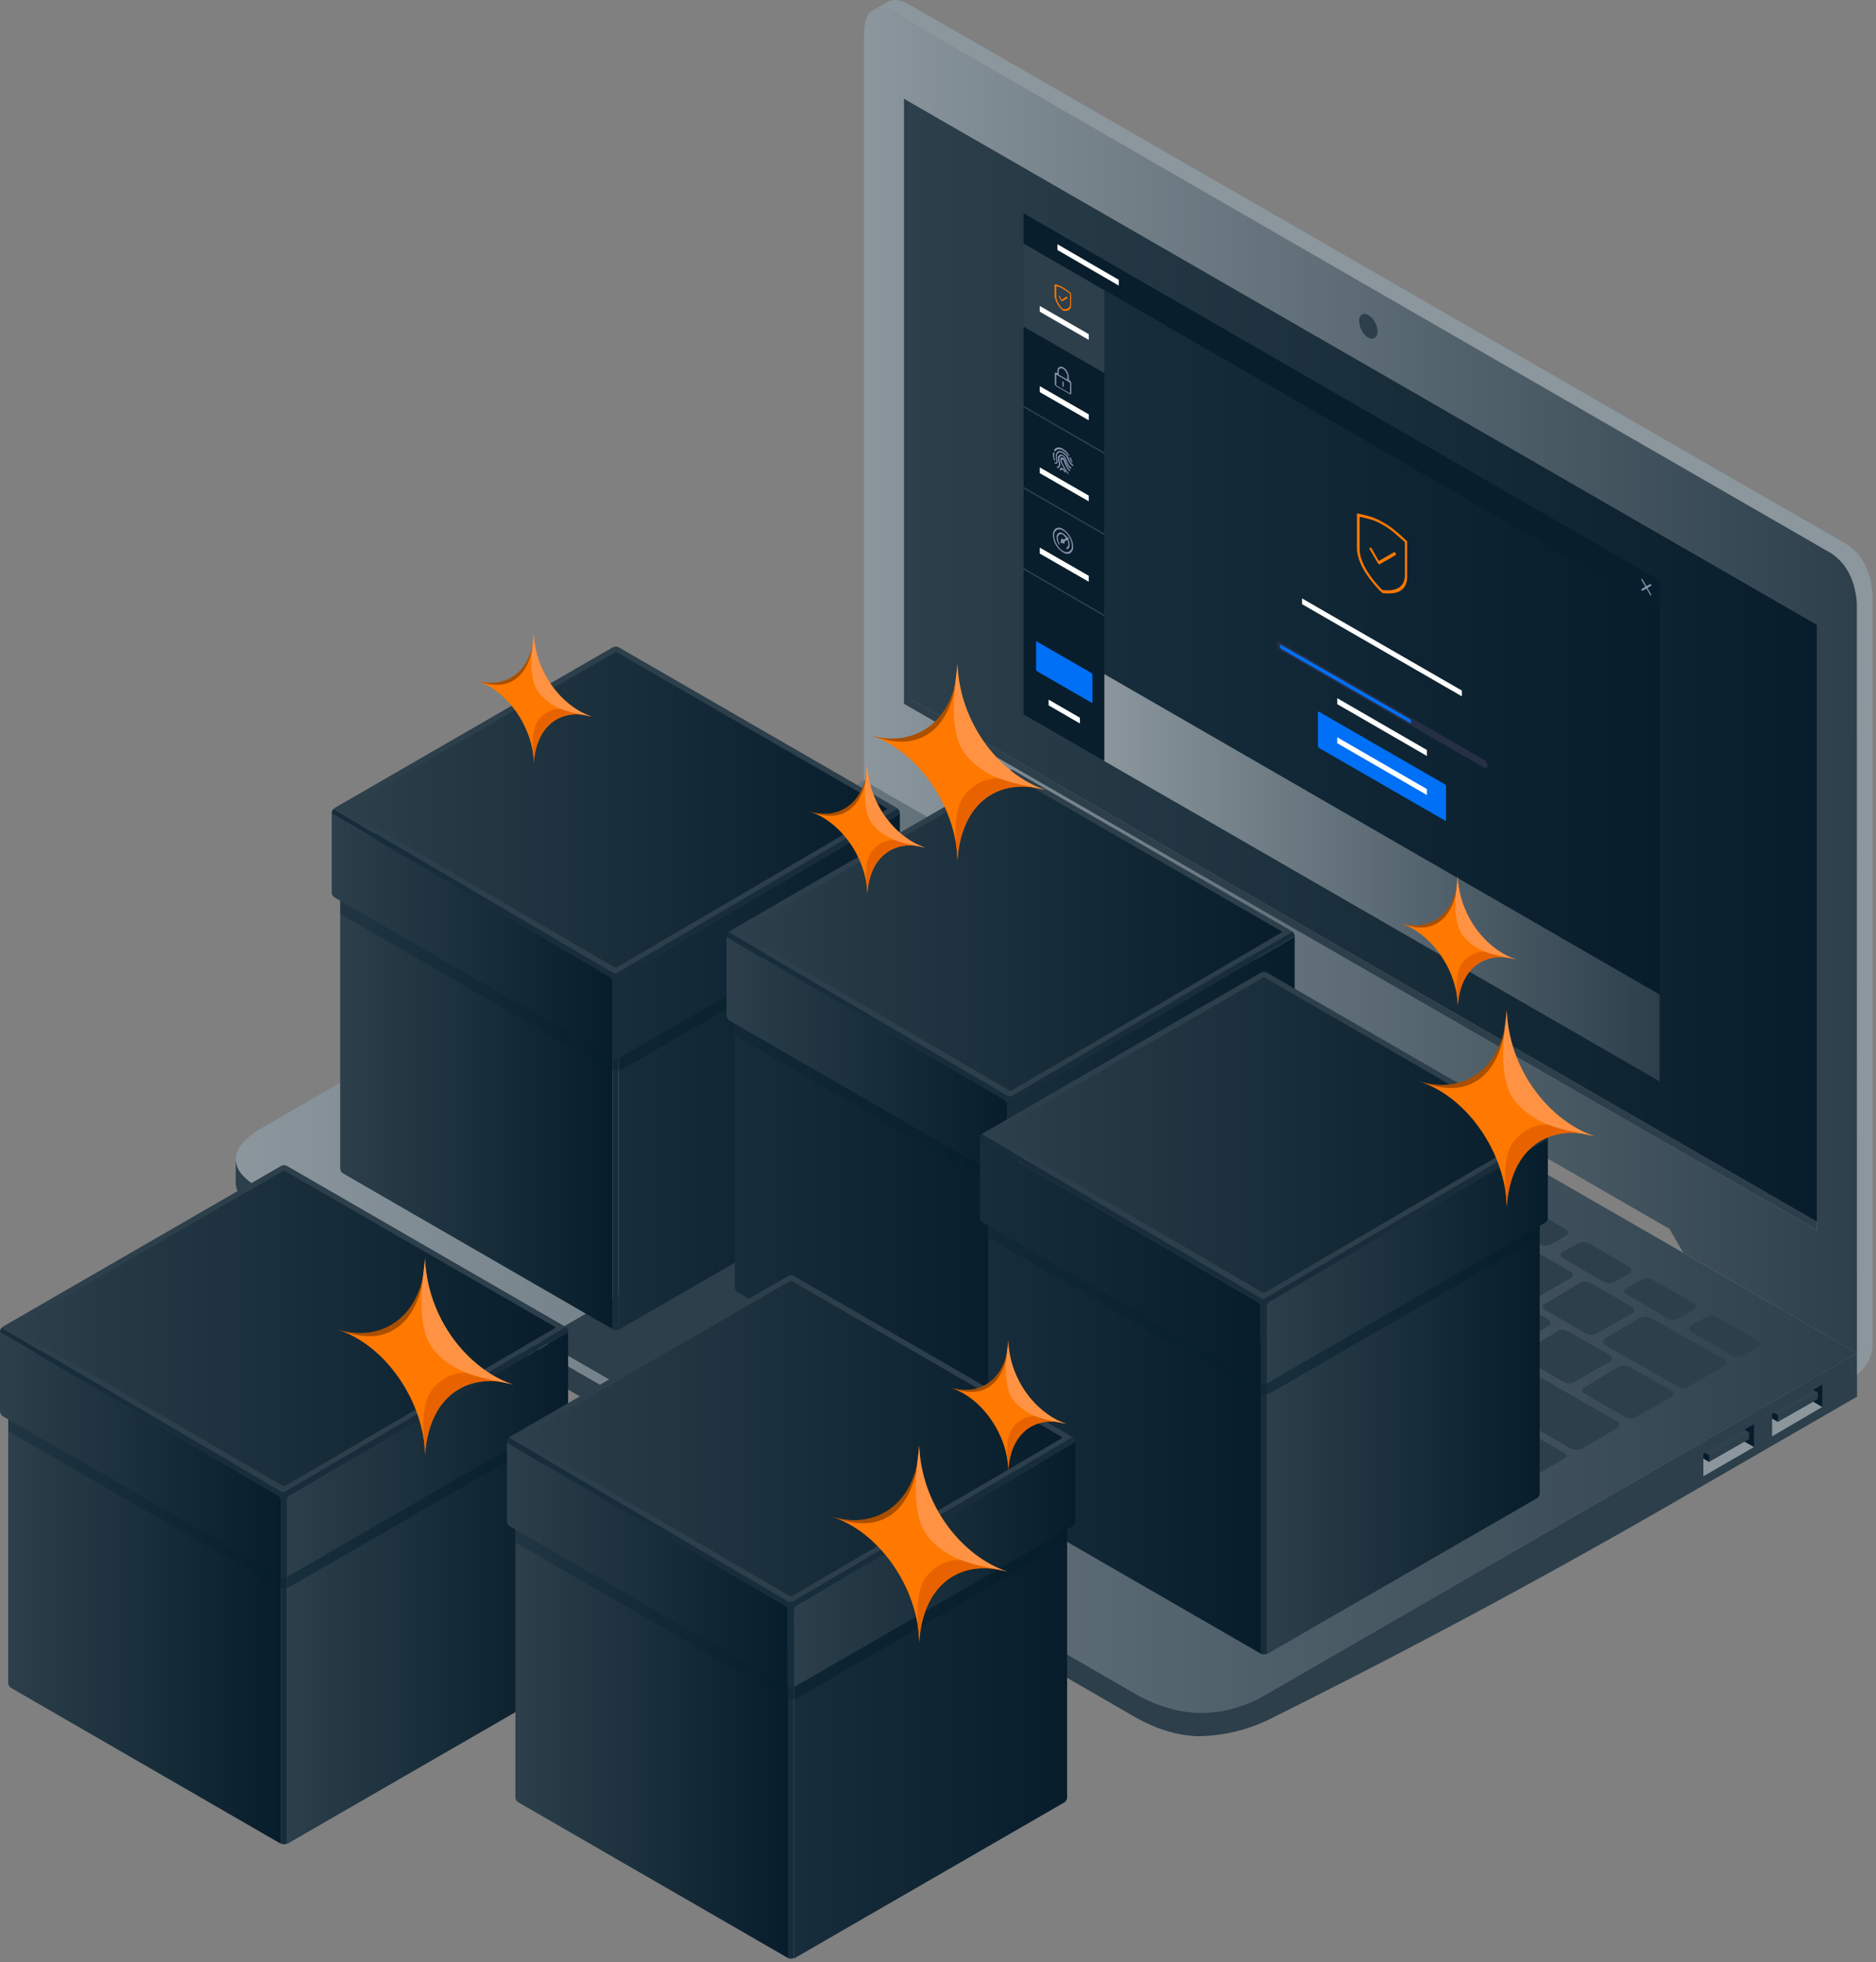 <svg fill="none" height="477" width="456" xmlns="http://www.w3.org/2000/svg" xmlns:xlink="http://www.w3.org/1999/xlink"><rect width="100%" height="100%" fill="#808080" stroke="none"/><linearGradient id="a"><stop offset="0" stop-color="#8b969d"/><stop offset="1" stop-color="#2c3f4b"/></linearGradient><linearGradient id="e" gradientUnits="userSpaceOnUse" x1="57.3" x2="451.43" xlink:href="#a" y1="303.045" y2="303.045"/><linearGradient id="f" gradientUnits="userSpaceOnUse" x1="210.001" x2="451.415" xlink:href="#a" y1="165.487" y2="165.487"/><linearGradient id="b"><stop offset="0" stop-color="#2c3f4b"/><stop offset="1" stop-color="#071d2b"/></linearGradient><linearGradient id="g" gradientUnits="userSpaceOnUse" x1="221.24" x2="441.712" xlink:href="#b" y1="160.93" y2="160.93"/><linearGradient id="c"><stop offset="0" stop-color="#172d3b"/><stop offset="1" stop-color="#071d2b"/></linearGradient><linearGradient id="h" gradientUnits="userSpaceOnUse" x1="268.44" x2="403.403" xlink:href="#c" y1="156.156" y2="156.156"/><linearGradient id="i" gradientUnits="userSpaceOnUse" x1="268.44" x2="403.403" xlink:href="#a" y1="213.369" y2="213.369"/><linearGradient id="j" gradientUnits="userSpaceOnUse" x1="82.69" x2="148.937" xlink:href="#b" y1="265.795" y2="265.795"/><linearGradient id="k" gradientUnits="userSpaceOnUse" x1="150.39" x2="216.776" xlink:href="#c" y1="265.799" y2="265.799"/><linearGradient id="l" gradientUnits="userSpaceOnUse" x1="80.63" x2="148.857" xlink:href="#b" y1="227.518" y2="227.518"/><linearGradient id="m" gradientUnits="userSpaceOnUse" x1="150.36" x2="218.737" xlink:href="#c" y1="227.492" y2="227.492"/><linearGradient id="n" gradientUnits="userSpaceOnUse" x1="83.659" x2="215.614" xlink:href="#b" y1="196.854" y2="196.854"/><linearGradient id="o" gradientUnits="userSpaceOnUse" x1="178.62" x2="244.867" xlink:href="#c" y1="294.704" y2="294.704"/><linearGradient id="p" gradientUnits="userSpaceOnUse" x1="176.61" x2="244.837" xlink:href="#b" y1="257.442" y2="257.442"/><linearGradient id="q" gradientUnits="userSpaceOnUse" x1="246.34" x2="314.707" xlink:href="#c" y1="257.422" y2="257.422"/><linearGradient id="r" gradientUnits="userSpaceOnUse" x1="179.639" x2="311.594" xlink:href="#b" y1="226.791" y2="226.791"/><linearGradient id="s" gradientUnits="userSpaceOnUse" x1="240.22" x2="306.437" xlink:href="#c" y1="344.678" y2="344.678"/><linearGradient id="t" gradientUnits="userSpaceOnUse" x1="307.89" x2="374.257" xlink:href="#b" y1="344.726" y2="344.726"/><linearGradient id="u" gradientUnits="userSpaceOnUse" x1="238.201" x2="306.407" xlink:href="#c" y1="306.566" y2="306.566"/><linearGradient id="v" gradientUnits="userSpaceOnUse" x1="307.899" x2="376.246" xlink:href="#b" y1="306.552" y2="306.552"/><linearGradient id="w" gradientUnits="userSpaceOnUse" x1="241.218" x2="373.094" xlink:href="#b" y1="275.934" y2="275.934"/><linearGradient id="x" gradientUnits="userSpaceOnUse" x1="2" x2="68.248" xlink:href="#b" y1="390.87" y2="390.87"/><linearGradient id="y" gradientUnits="userSpaceOnUse" x1="69.7" x2="136.097" xlink:href="#b" y1="390.865" y2="390.865"/><linearGradient id="z" gradientUnits="userSpaceOnUse" x1="0" x2="68.227" xlink:href="#b" y1="353.617" y2="353.617"/><linearGradient id="A" gradientUnits="userSpaceOnUse" x1="69.72" x2="138.097" xlink:href="#b" y1="353.582" y2="353.582"/><linearGradient id="B" gradientUnits="userSpaceOnUse" x1="3.029" x2="134.99" xlink:href="#b" y1="322.949" y2="322.949"/><linearGradient id="C" gradientUnits="userSpaceOnUse" x1="125.28" x2="191.527" xlink:href="#b" y1="418.66" y2="418.66"/><linearGradient id="D" gradientUnits="userSpaceOnUse" x1="193" x2="259.387" xlink:href="#c" y1="418.658" y2="418.658"/><linearGradient id="E" gradientUnits="userSpaceOnUse" x1="123.22" x2="191.447" xlink:href="#b" y1="380.377" y2="380.377"/><linearGradient id="F" gradientUnits="userSpaceOnUse" x1="193" x2="261.377" xlink:href="#b" y1="380.353" y2="380.353"/><linearGradient id="G" gradientUnits="userSpaceOnUse" x1="126.249" x2="258.205" xlink:href="#b" y1="349.714" y2="349.714"/><clipPath id="d"><path d="M0 0h456v477H0z"/></clipPath><g clip-path="url(#d)"><g clip-rule="evenodd" fill-rule="evenodd"><path d="M451.39 328.94l-145.15 83.85a34.157 34.157 0 01-7.75 2.85c-.806.201-1.625.351-2.45.45a27.842 27.842 0 01-10.35-.45 30.896 30.896 0 01-5.55-1.8 41.502 41.502 0 01-3.8-1.85L63 288.84a23.78 23.78 0 01-2.5-1.7 9.132 9.132 0 01-1.4-1.3 5.922 5.922 0 01-1.8-3.7v-.35a6.66 6.66 0 012.1-4.35l.5-.5a18.186 18.186 0 013.7-2.7l146.4-84.5z" fill="url(#e)"/><path d="M451.39 328.94v10.6l-48.15 27.8c-30.373 17.433-61.607 34.15-93.7 50.15a40.8 40.8 0 01-18.6 4.6 31.555 31.555 0 01-10.8-2.55 41.244 41.244 0 01-3.8-1.85L63 294.44a15.079 15.079 0 01-3.9-2.9 5.92 5.92 0 01-1.8-3.7v-5.7a5.92 5.92 0 001.8 3.7c.42.481.89.917 1.4 1.3a23.78 23.78 0 002.5 1.7L276.34 412a41.244 41.244 0 003.8 1.85 30.817 30.817 0 005.55 1.8 27.82 27.82 0 0010.35.45 19.954 19.954 0 002.45-.45 34.157 34.157 0 007.75-2.85z" fill="#2c3f4b"/><path d="M153.39 341.54l1.55-2.75 34.15 19.75-1.65 3c-.73.93-1.82 1.05-3.25.35l-29.65-17.1a2.223 2.223 0 01-1.15-3.25z" fill="#e7e7ef"/><path d="M430.74 344.84l1.4.8 8.6-4.9 2.2 1.3-12.2 7.15z" fill="#8b969d"/><path d="M442.94 342.04l-2.2-1.3 1.1-.7v-1.5l-1.1-.6 2.2-1.4z" fill="#071d2b"/><path d="M440.74 340.74l-8.6 4.9v-1.65l9.7-5.45v1.5z" fill="#2c3f4b"/><path d="M432.14 343.99l-1-.55 9.6-5.5 1.1.6z" fill="#2f424e"/><path d="M432.14 345.64l-1.4-.8v-1.1l.4-.3 1 .55z" fill="#071d2b"/><path d="M415.44 353.79l-1-.6 9.6-5.65 1.1.7z" fill="#2f424e"/><path d="M425.14 348.24l-1.1-.7 2.3-1.3v5.55l-2.3-1.3 1.1-.7z" fill="#071d2b"/><path d="M415.44 355.39v-1.6l9.7-5.55v1.55l-1.1.7z" fill="#2c3f4b"/><path d="M414.04 354.59l1.4.8 8.6-4.9 2.3 1.3-12.3 7.1z" fill="#8b969d"/><path d="M414.44 353.19l1 .6v1.6l-1.4-.8v-1.2z" fill="#071d2b"/><path d="M451.39 328.94l-42.25-24.4-3.35-5.8-150.15-86.6-3.2 1.85-2.44-1.45-.15.1-39.85-22.9V9.49c0-3.333.467-5.483 1.4-6.45.09-.095.191-.179.3-.25.221-.17.455-.32.7-.45a4.68 4.68 0 013.7.25 8.54 8.54 0 011.6.8l227.05 130.9.25.15c3.767 2.433 5.884 6.483 6.35 12.15zm-9.7-31.9V151.89l-220.45-127-1.5-.9v147.1l222 128z" fill="url(#f)"/><path d="M212.44 2.34l3.4-1.9c1.47-.8 3.33-.5 5.6.9l227.15 130.8c3.934 2.4 6.134 6.533 6.6 12.4v182.25a9.93 9.93 0 01-3.8 7.45V146.59c-.466-5.674-2.583-9.724-6.35-12.15l-.25-.15-227-130.9a8.54 8.54 0 00-1.6-.8 4.68 4.68 0 00-3.75-.25z" fill="#8b969d"/><path d="M221.24 24.89v145.1l220.45 127.05v2L219.74 171.09V23.99z" fill="#2c3f4b"/><path d="M441.69 297.04L221.24 169.99V24.89l220.45 127z" fill="url(#g)"/><path d="M330.39 78a1.75 1.75 0 01.65-1.55 1.53 1.53 0 011.55.15 4.41 4.41 0 011.6 1.7c.405.7.629 1.49.65 2.3a1.63 1.63 0 01-.65 1.5 1.48 1.48 0 01-1.6 0 4.481 4.481 0 01-1.59-1.76 4.887 4.887 0 01-.61-2.34zm-126.7 223.94l50.4 29.1c.093.077.194.144.3.2h.1l1 .6c.63.391 1.232.825 1.8 1.3.494.367.962.768 1.4 1.2a6.21 6.21 0 011.8 3.7v.3a4.463 4.463 0 01-.1.9c.001.205-.032.407-.1.6a6.76 6.76 0 01-.3.7 9.047 9.047 0 01-1.6 2.3 17.961 17.961 0 01-4.2 3.1l-43.7 25.35-79.1-45.55 42.4-24.5c9.8-5.14 19.767-4.906 29.9.7zm21-87.05l3.4-1.85a3.252 3.252 0 011.8-.5c.466.044.921.163 1.35.35l9.35 5.45c.6.3.9.63.9 1a.881.881 0 01-.45.75l-3.7 2.1a3.414 3.414 0 01-1.2.3 2.857 2.857 0 01-1.45-.3l-9.69-5.65a1.861 1.861 0 01-.8-.8.78.78 0 01.49-.85zm-3-1.7a2.409 2.409 0 01-1.3.35 2.219 2.219 0 01-1.45-.45l-9.7-5.75c-.5-.24-.75-.49-.75-.75 0-.27.15-.5.55-.7l3.5-2a2.712 2.712 0 011.7-.4c.413.037.818.138 1.2.3l9.8 5.55c.43.3.65.6.65.9a.93.93 0 01-.55.85zm-9.55 13.6a.651.651 0 01-.4.65l-8.8 5.1c-.345.158-.72.243-1.1.25a3.789 3.789 0 01-1.55-.35l-17.3-9.9a.78.78 0 01-.5-.7.79.79 0 01.55-.75l8.45-5.05a2.803 2.803 0 011.6-.4c.468.019.92.176 1.3.45l17 9.7c.385.207.659.573.75 1zm-5 11.8l10.2 5.8a.93.93 0 01.55.8c.07.23 0 .48-.35.75l-8.8 5.05a2.343 2.343 0 01-1.3.3 3.78 3.78 0 01-1.25-.35l-9.75-5.65c-.47-.24-.7-.5-.7-.8s.08-.5.45-.7l8.6-5.2c.74-.37 1.61-.37 2.35 0zm-1.65-4.59l8.6-5.2c.74-.37 1.61-.37 2.35 0l10.2 5.8a.928.928 0 01.55.8c.07.23-.05.48-.35.75l-8.8 5.05a2.343 2.343 0 01-1.3.3 3.78 3.78 0 01-1.25-.35l-9.75-5.65c-.47-.24-.7-.5-.7-.8s.08-.46.45-.7zm-3.2 3.3l-8.55 5a2.81 2.81 0 01-1.35.3 5.708 5.708 0 01-1.45-.4L170 230.19c-.43-.27-.65-.52-.65-.75a.821.821 0 01.55-.8l8.7-5.1a2.52 2.52 0 012.65.1l21 12.1c.96.56.97 1.1.04 1.6zm-5.35 11.85l-8.55 5a2.81 2.81 0 01-1.35.3 9.57 9.57 0 01-1.35-.3l-7.65-4.4a.117.117 0 00-.1 0L157 237.69c-.43-.27-.65-.52-.65-.75a.821.821 0 01.55-.8l8.7-5.1a2.52 2.52 0 012.65.1l7.65 4.4c3.873 2.233 7.757 4.483 11.65 6.75l.55.3 8.75 5c1.01.56 1.02 1.1.09 1.6zm4.55 1.15l10.2 5.8a.928.928 0 01.55.8c.07.23-.05.48-.35.75l-8.8 5.05a2.343 2.343 0 01-1.3.3 3.78 3.78 0 01-1.25-.35l-9.75-5.65c-.47-.24-.7-.5-.7-.8s.08-.5.45-.7l8.6-5.2a2.63 2.63 0 012.35.04zm19-7.65l8.6-5.2c.74-.37 1.61-.37 2.35 0l10.2 5.8a.928.928 0 01.55.8c.07.23-.05.48-.35.75l-8.8 5a2.343 2.343 0 01-1.3.3 3.78 3.78 0 01-1.25-.35l-9.75-5.65c-.47-.24-.7-.5-.7-.8s.13-.41.5-.61zm-.85 4.45c.74-.37 1.61-.37 2.35 0l10.2 5.8a.928.928 0 01.55.8c.07.23 0 .48-.35.75l-8.8 5.05a2.343 2.343 0 01-1.3.3 3.78 3.78 0 01-1.25-.35l-9.75-5.65c-.47-.24-.7-.5-.7-.8s.08-.5.45-.7zm-64.3-8.25l9.75 5.5a1 1 0 01.55 1 .71.71 0 01-.4.6l-10.4 5.9a2.533 2.533 0 01-2.65 0l-9.75-5.55c-.43-.3-.65-.59-.65-.85.038-.316.2-.604.45-.8l10.45-5.9a2.94 2.94 0 012.7.14zm14.9 8.5l9.75 5.5a1 1 0 01.55 1 .71.71 0 01-.4.6l-10.4 5.9a2.533 2.533 0 01-2.65 0l-9.75-5.55c-.43-.3-.65-.59-.65-.85.038-.316.2-.604.45-.8l10.45-5.9a2.94 2.94 0 012.7.14zm15.2 8.65l9.75 5.5c.356.179.572.552.55.95a.71.71 0 01-.4.6l-10.4 5.9a2.533 2.533 0 01-2.65 0l-9.75-5.55c-.43-.3-.65-.59-.65-.85.038-.316.2-.604.45-.8l10.45-5.9a2.94 2.94 0 012.65.15zm1.2 15.2c.038-.316.2-.604.45-.8l10.45-5.9a2.94 2.94 0 012.65.15l13.45 7.55c.356.179.572.552.55.95a.71.71 0 01-.4.6l-10.4 5.9a2.533 2.533 0 01-2.65 0l-13.45-7.6c-.43-.26-.65-.55-.65-.81zm39-9.55c-.07-.27.08-.5.45-.7l8.6-5.2c.74-.37 1.61-.37 2.35 0l10.2 5.8a.93.93 0 01.55.8c.07.23-.05.48-.35.75l-8.8 5.05a2.343 2.343 0 01-1.3.3 3.78 3.78 0 01-1.25-.35l-9.75-5.65c-.52-.2-.75-.45-.75-.76zm-9.15-2.7l10.2 5.8a.928.928 0 01.55.8c.07.23-.05.48-.35.75l-8.8 5.05a2.343 2.343 0 01-1.3.3 3.78 3.78 0 01-1.25-.35l-9.75-5.65c-.47-.24-.7-.5-.7-.8s.08-.5.45-.7l8.6-5.2a2.627 2.627 0 012.3.05zm2.3 16.35L288 315.09c.57.3.85.65.85 1.05s-.22.51-.65.75l-9.5 5.6a3.612 3.612 0 01-3.65 0l-69.1-39.8c-.73-.5-.8-1-.2-1.55l10.1-5.8c.9-.495 1.99-.495 2.89 0zm1.2-1.9c-.07-.27.08-.5.45-.7l8.6-5.2c.74-.37 1.61-.37 2.35 0l10.2 5.8a.928.928 0 01.55.8c.07.23-.05.48-.35.75l-8.8 5.05a2.343 2.343 0 01-1.3.3 3.78 3.78 0 01-1.25-.35l-9.75-5.65c-.52-.2-.75-.46-.75-.76zm119.7 1.9l9.35 5.45c.6.3.9.63.9 1a.881.881 0 01-.45.75l-3.7 2.1a3.414 3.414 0 01-1.2.3 2.857 2.857 0 01-1.45-.3l-9.7-5.6a1.861 1.861 0 01-.8-.8.78.78 0 01.45-.85l3.4-1.85a3.252 3.252 0 011.8-.5c.465.041.921.156 1.35.34zm-5.35-1.55l-3.7 2.1a3.414 3.414 0 01-1.2.3 2.857 2.857 0 01-1.45-.3l-9.65-5.65a1.861 1.861 0 01-.8-.8.78.78 0 01.45-.85l3.4-1.85a3.252 3.252 0 011.8-.5c.466.044.921.163 1.35.35l9.35 5.45c.6.3.9.63.9 1a.88.88 0 01-.5.79zm-15.7-9l-3.65 2.1a2.409 2.409 0 01-1.3.35 2.219 2.219 0 01-1.45-.45l-9.7-5.75c-.5-.24-.75-.49-.75-.75 0-.27.15-.5.55-.7l3.5-2a2.705 2.705 0 011.7-.4c.413.037.818.138 1.2.3l9.8 5.55c.43.3.65.6.65.9a.93.93 0 01-.6.89zm-2 23.1l-8.8 5.05a2.343 2.343 0 01-1.3.3 3.78 3.78 0 01-1.25-.35l-9.75-5.65c-.47-.24-.7-.5-.7-.8s.08-.5.45-.7l8.6-5.2c.74-.37 1.61-.37 2.35 0l10.2 5.8a.93.93 0 01.55.8c.01.27-.1.52-.4.79zm4.55 1.3l10.2 5.8a.928.928 0 01.55.8c.07.23-.05.48-.35.75l-8.8 5a2.343 2.343 0 01-1.3.3 3.78 3.78 0 01-1.25-.35l-9.75-5.65c-.47-.24-.7-.5-.7-.8s.08-.5.45-.7l8.6-5.2a2.629 2.629 0 012.3.09zm30.95-4.95a2.712 2.712 0 011.7-.4c.413.037.818.138 1.2.3l9.8 5.55c.43.3.65.6.65.9a.93.93 0 01-.55.85l-3.65 2.1a2.409 2.409 0 01-1.3.35 2.22 2.22 0 01-1.45-.45l-9.7-5.75c-.5-.24-.75-.49-.75-.75 0-.27.15-.5.55-.7zm-16 13.5l10.2 5.8a.928.928 0 01.55.8c.07.23-.05.48-.35.75l-8.8 5.05a2.343 2.343 0 01-1.3.3 3.78 3.78 0 01-1.25-.35l-9.75-5.65c-.47-.24-.7-.5-.7-.8s.08-.5.45-.7l8.6-5.2a2.63 2.63 0 012.21.04zm33.4-4.85c.466.044.921.163 1.35.35l9.35 5.45c.6.3.9.63.9 1a.881.881 0 01-.45.75l-3.7 2.1a3.414 3.414 0 01-1.2.3 2.857 2.857 0 01-1.45-.3l-9.65-5.65a1.861 1.861 0 01-.8-.8.78.78 0 01.45-.85l3.4-1.85a3.251 3.251 0 011.7-.46zM385 302c.466.044.921.163 1.35.35l9.35 5.45c.6.3.9.63.9 1a.881.881 0 01-.45.75l-3.7 2.1a3.414 3.414 0 01-1.2.3 2.857 2.857 0 01-1.45-.3l-9.61-5.65a1.861 1.861 0 01-.8-.8.78.78 0 01.45-.85l3.4-1.85a3.244 3.244 0 011.76-.5zm-107.35-62.4L287 245c.6.3.9.63.9 1a.881.881 0 01-.45.75l-3.7 2.1a3.414 3.414 0 01-1.2.3 2.857 2.857 0 01-1.45-.3l-9.65-5.65a1.861 1.861 0 01-.8-.8.78.78 0 01.45-.85l3.4-1.85a3.252 3.252 0 011.8-.5c.482.053.951.185 1.39.39zm-5.9-1.8l-3.65 2.1a2.409 2.409 0 01-1.3.35 2.219 2.219 0 01-1.45-.45l-9.7-5.75c-.5-.24-.75-.49-.75-.75 0-.27.15-.5.55-.7l3.5-2a2.712 2.712 0 011.7-.4c.413.037.818.138 1.2.3l9.8 5.55c.43.3.65.6.65.9a.93.93 0 01-.51.84zm18.4 11.05a3.252 3.252 0 011.8-.5c.466.044.921.163 1.35.35l9.35 5.45c.6.3.9.63.9 1a.881.881 0 01-.45.75l-3.7 2.1a3.414 3.414 0 01-1.2.3 2.857 2.857 0 01-1.45-.3l-9.65-5.65a1.861 1.861 0 01-.8-.8.78.78 0 01.45-.85zm-33.4-20.7a.881.881 0 01-.45.75l-3.7 2.1a3.414 3.414 0 01-1.2.3 2.853 2.853 0 01-1.4-.3l-9.65-5.65a1.861 1.861 0 01-.8-.8.78.78 0 01.45-.85l3.4-1.85a3.252 3.252 0 011.8-.5c.466.044.921.163 1.35.35l9.35 5.45c.59.29.89.62.89.99zm-21.35 23.1L244 246c.74-.37 1.61-.37 2.35 0l10.2 5.8a.928.928 0 01.55.8c.07.23-.05.48-.35.75l-8.8 5.05a2.343 2.343 0 01-1.3.3 3.78 3.78 0 01-1.25-.35l-9.75-5.65c-.47-.24-.7-.5-.7-.8s.12-.46.49-.66zm25.9 3.45l10.2 5.8a.93.93 0 01.55.8c.07.23 0 .48-.35.75l-8.8 5a2.343 2.343 0 01-1.3.3 3.78 3.78 0 01-1.25-.35l-9.75-5.65c-.47-.24-.7-.5-.7-.8s.08-.5.45-.7l8.6-5.2a2.627 2.627 0 012.39.04zm-9.11 22.3a3.78 3.78 0 01-1.25-.35l-9.75-5.65c-.47-.24-.7-.5-.7-.8s.08-.5.45-.7l8.6-5.2c.74-.37 1.61-.37 2.35 0l10.2 5.8a.928.928 0 01.55.8c.07.23-.05.48-.35.75l-8.8 5.05a2.343 2.343 0 01-1.3.3zm14.75-4l10.2 5.8a.928.928 0 01.55.8c.07.23-.05.48-.35.75l-8.8 5.05a2.343 2.343 0 01-1.3.3 3.78 3.78 0 01-1.25-.35l-9.75-5.65c-.47-.24-.7-.5-.7-.8s.08-.5.45-.7l8.6-5.2a2.628 2.628 0 012.35.09zm-2.1-3.95c-.07-.27.08-.5.45-.7l8.6-5.2c.74-.37 1.61-.37 2.35 0l10.2 5.8a.93.93 0 01.55.8c.07.23-.05.48-.35.75l-8.8 5.05a2.343 2.343 0 01-1.3.3 3.78 3.78 0 01-1.25-.35l-9.75-5.65c-.47-.15-.7-.41-.7-.71zm-18.45 7.15l10.2 5.8a.928.928 0 01.55.8c.07.23-.05.48-.35.75l-8.8 5.05a2.343 2.343 0 01-1.3.3 3.78 3.78 0 01-1.25-.35l-9.75-5.55c-.47-.24-.7-.5-.7-.8s.08-.5.45-.7l8.6-5.2a2.63 2.63 0 012.35-.01zm4 13.75l8.6-5.2c.74-.37 1.61-.37 2.35 0l10.2 5.8a.928.928 0 01.55.8c.07.23-.05.48-.35.75l-8.8 5.05a2.343 2.343 0 01-1.3.3 3.78 3.78 0 01-1.25-.35l-9.75-5.65c-.47-.24-.7-.5-.7-.8s.06-.41.4-.65zm20.1-2.5c-.07-.27.08-.5.45-.7l8.6-5.2c.74-.37 1.61-.37 2.35 0l10.2 5.8a.928.928 0 01.55.8c.07.23 0 .48-.35.75l-8.8 5.05a2.343 2.343 0 01-1.3.3 3.78 3.78 0 01-1.25-.35l-9.75-5.65c-.52-.15-.75-.41-.75-.71zm-5.15 11.15l8.6-5.2c.74-.37 1.61-.37 2.35 0l10.2 5.8a.928.928 0 01.55.8c.07.23-.05.48-.35.75l-8.8 5.05a2.343 2.343 0 01-1.3.3 3.78 3.78 0 01-1.25-.35l-9.75-5.65c-.47-.24-.7-.5-.7-.8s.03-.41.4-.61zm15-21.5l8.6-5.2c.74-.37 1.61-.37 2.35 0l10.2 5.8a.928.928 0 01.55.8c.07.23-.05.48-.35.75l-8.8 5.05a2.343 2.343 0 01-1.3.3 3.78 3.78 0 01-1.25-.35l-9.75-5.65c-.47-.24-.7-.5-.7-.8s.11-.41.45-.61zm10.8 24.9l10.2 5.8a.928.928 0 01.55.8c.07.23-.05.48-.35.75l-8.8 5.05a2.343 2.343 0 01-1.3.3 3.78 3.78 0 01-1.25-.35l-9.75-5.65c-.47-.24-.7-.5-.7-.8s.08-.5.45-.7l8.6-5.2c.74-.37 1.61-.37 2.35 0zm-5.3-6.55l8.6-5.2c.74-.37 1.61-.37 2.35 0l10.2 5.8a.928.928 0 01.55.8c.07.23-.05.48-.35.75l-8.8 5.05a2.343 2.343 0 01-1.3.3 3.78 3.78 0 01-1.25-.35l-9.75-5.6c-.47-.24-.7-.5-.7-.8s.08-.51.45-.71zm25.85 3.35l10.2 5.8a.928.928 0 01.55.8c.07.23-.05.48-.35.75l-8.8 5.05a2.343 2.343 0 01-1.3.3 3.78 3.78 0 01-1.25-.35l-9.74-5.61c-.47-.24-.7-.5-.7-.8s.08-.5.45-.7l8.6-5.2a2.63 2.63 0 012.34 0zm-5.4 11.9l10.2 5.8a.928.928 0 01.55.8c.07.23-.05.48-.35.75l-8.8 5.05a2.343 2.343 0 01-1.3.3 3.78 3.78 0 01-1.25-.35l-9.75-5.65c-.47-.24-.7-.5-.7-.8s.08-.5.45-.7l8.6-5.2a2.63 2.63 0 012.35.04zm3.5 14.45c-.07-.27.08-.5.45-.7l8.6-5.2c.74-.37 1.61-.37 2.35 0l10.2 5.8a.928.928 0 01.55.8c.07.23-.05.48-.35.75l-8.8 5.05a2.343 2.343 0 01-1.3.3 3.78 3.78 0 01-1.25-.35l-9.75-5.6c-.49-.25-.7-.51-.7-.81zm-2.35 1.7a.71.71 0 01-.4.6l-10.4 5.9a2.533 2.533 0 01-2.65 0l-13.45-7.6c-.43-.3-.65-.59-.65-.85.038-.316.2-.604.45-.8l10.45-5.9a2.94 2.94 0 012.65.15l13.45 7.55a1 1 0 01.55.99zm69.05-4.55l-8.8 5.05a2.343 2.343 0 01-1.3.3 3.78 3.78 0 01-1.25-.35l-9.75-5.65c-.47-.24-.7-.5-.7-.8s.08-.5.45-.7l8.6-5.2c.74-.37 1.61-.37 2.35 0l10.2 5.8a.928.928 0 01.55.8c.07.27-.05.52-.35.79zm4.55 1.3l10.2 5.8a.928.928 0 01.55.8c.07.23-.05.48-.35.75l-8.8 5.05a2.343 2.343 0 01-1.3.3 3.78 3.78 0 01-1.25-.35l-9.75-5.65c-.47-.24-.7-.5-.7-.8s.08-.5.45-.7l8.6-5.2a2.629 2.629 0 012.31.04zm8.6 2.6a.84.84 0 01.45-.8l8.65-5.1c.89-.3 1.864-.227 2.7.2l17.65 10a1 1 0 01.55.8.72.72 0 01-.45.75l-8.75 5a2.35 2.35 0 01-1.1.35 2.515 2.515 0 01-1.6-.35L390.19 327a1 1 0 01-.55-.76zm-28.05-12.45l-8.8 5a2.343 2.343 0 01-1.3.3 3.78 3.78 0 01-1.25-.35l-9.75-5.65c-.47-.24-.7-.5-.7-.8s.08-.5.45-.7l8.6-5.2c.74-.37 1.61-.37 2.35 0l10.2 5.8a.928.928 0 01.55.8c.06.32-.05.57-.35.84zm-4.9 10.95l10.2 5.8a.928.928 0 01.55.8c.07.23-.05.48-.35.75l-8.8 5.05a2.343 2.343 0 01-1.3.3 3.78 3.78 0 01-1.25-.35l-9.74-5.61c-.47-.24-.7-.5-.7-.8s.08-.5.45-.7l8.6-5.2a2.63 2.63 0 012.34 0zm15.2 8.7l21.2 12.15c.301.187.502.499.55.85a.77.77 0 01-.45.7l-8.75 5.1c-.395.169-.82.254-1.25.25-.504-.003-1-.123-1.45-.35l-21.1-12.1a1.165 1.165 0 01-.55-.8.79.79 0 01.35-.75l8.75-5.1a2.768 2.768 0 012.7.09zm-.6 14.7l8.75 5c1 .56 1 1.1 0 1.6l-8.55 5a2.81 2.81 0 01-1.35.3 9.57 9.57 0 01-1.35-.3l-7.65-4.4a.117.117 0 00-.1 0l-20.9-12.05c-.43-.27-.65-.52-.65-.75a.821.821 0 01.55-.8l8.7-5.1a2.52 2.52 0 012.65.1l7.65 4.4c3.873 2.233 7.757 4.483 11.65 6.75zM385 337.39l8.6-5.2c.74-.37 1.61-.37 2.35 0l10.2 5.8a.928.928 0 01.55.8c.07.23-.05.48-.35.75l-8.8 5a2.343 2.343 0 01-1.3.3 3.78 3.78 0 01-1.25-.35l-9.75-5.65c-.47-.24-.7-.5-.7-.8s.07-.45.45-.65zm-47.4-23.25c.07.23 0 .48-.35.75l-8.8 5.05a2.343 2.343 0 01-1.3.3 3.78 3.78 0 01-1.25-.35l-9.75-5.65c-.47-.24-.7-.5-.7-.8s.08-.5.45-.7l8.6-5.2c.74-.37 1.61-.37 2.35 0l10.2 5.8a.93.93 0 01.54.8zm4.15 1.95l10.2 5.8a.928.928 0 01.55.8c.07.23-.05.48-.35.75l-8.8 5.05a2.343 2.343 0 01-1.3.3 3.78 3.78 0 01-1.25-.35l-9.8-5.65c-.47-.24-.7-.5-.7-.8s.08-.5.45-.7l8.6-5.2a2.63 2.63 0 012.39 0zm-16.55 17.05l8.6-5.2c.74-.37 1.61-.37 2.35 0l10.2 5.8a.928.928 0 01.55.8c.07.23-.05.48-.35.75l-8.8 5a2.343 2.343 0 01-1.3.3 3.78 3.78 0 01-1.25-.35l-9.75-5.65c-.47-.24-.7-.5-.7-.8s.07-.45.44-.65zm-4.6 8.7l9.75 5.55c.237.186.397.453.45.75a1 1 0 01-.45.9l-3.5 1.9a2.82 2.82 0 01-1.35.35 3.473 3.473 0 01-1.45-.35l-9.55-5.65c-.47-.24-.7-.5-.7-.8a1 1 0 01.45-.8l3.6-1.9a2.78 2.78 0 012.74.05zm21.7 4.75l9.75 5.5a1 1 0 01.55 1 .71.71 0 01-.4.6l-10.4 5.9a2.533 2.533 0 01-2.65 0l-9.76-5.59c-.43-.3-.65-.59-.65-.85.038-.316.2-.604.45-.8l10.45-5.9a2.936 2.936 0 012.65.14zm1.9 14.3l3.6-1.9a2.779 2.779 0 012.75.05l9.75 5.55c.237.186.397.453.45.75a1 1 0 01-.45.9l-3.5 1.9a2.82 2.82 0 01-1.35.35 3.457 3.457 0 01-1.45-.35l-9.55-5.65c-.47-.24-.7-.5-.7-.8a.999.999 0 01.44-.8zm83.6-34.2a.881.881 0 01-.45.75l-3.7 2.1a3.414 3.414 0 01-1.2.3 2.857 2.857 0 01-1.45-.3l-9.65-5.65a1.861 1.861 0 01-.8-.8.78.78 0 01.45-.85l3.4-1.85a3.252 3.252 0 011.8-.5c.466.044.921.163 1.35.35l9.35 5.45c.59.31.89.63.89 1zm-33-12.75c0-.27.15-.5.55-.7l3.5-2a2.712 2.712 0 011.7-.4c.413.037.818.138 1.2.3l9.8 5.55c.43.3.65.6.65.9a.93.93 0 01-.55.85l-3.65 2.1a2.409 2.409 0 01-1.3.35 2.22 2.22 0 01-1.45-.45l-9.7-5.75c-.507-.24-.76-.49-.76-.75zm-177.46-98.1l-8.8 5a2.343 2.343 0 01-1.3.3 3.756 3.756 0 01-1.25-.35l-9.75-5.65c-.47-.24-.7-.5-.7-.8s.08-.5.45-.7l8.6-5.2a2.633 2.633 0 012.35 0l10.2 5.8a.93.93 0 01.55.8c.07.28-.05.53-.35.8zm2.3 1.3a2.633 2.633 0 012.35 0l10.2 5.8a.93.93 0 01.55.8c.07.23-.05.48-.35.75l-8.8 5a2.343 2.343 0 01-1.3.3 3.756 3.756 0 01-1.25-.35l-9.75-5.65c-.47-.24-.7-.5-.7-.8s.08-.5.45-.7zm5.85 14.45c-.07-.27.08-.5.45-.7l8.6-5.2a2.633 2.633 0 012.35 0l10.2 5.8a.93.93 0 01.55.8c.07.23 0 .48-.35.75l-8.8 5.05a2.343 2.343 0 01-1.3.3 3.756 3.756 0 01-1.25-.35l-9.75-5.65c-.47-.24-.7-.5-.7-.8zm101.05 45.8l10.2 5.8a.93.93 0 01.55.8c.07.23-.05.48-.35.75l-8.8 5.05a2.343 2.343 0 01-1.3.3 3.756 3.756 0 01-1.25-.35l-9.75-5.65c-.47-.24-.7-.5-.7-.8s.08-.5.45-.7l8.6-5.2a2.633 2.633 0 012.35 0zm-4.15-1.95c.07.23-.05.48-.35.75l-8.8 5.05a2.343 2.343 0 01-1.3.3 3.756 3.756 0 01-1.25-.35l-9.75-5.65c-.47-.24-.7-.5-.7-.8s.08-.5.45-.7l8.6-5.2a2.633 2.633 0 012.35 0l10.2 5.8a.93.93 0 01.55.8zm8.35 15.85l8.6-5.2a2.633 2.633 0 012.35 0l10.2 5.8a.93.93 0 01.55.8c.07.23-.05.48-.35.75l-8.8 5.05a2.343 2.343 0 01-1.3.3 3.756 3.756 0 01-1.25-.35l-9.74-5.65c-.47-.24-.7-.5-.7-.8s.07-.5.44-.7zm14.45 9.25c-.07-.27.08-.5.45-.7l8.6-5.2a2.633 2.633 0 012.35 0l10.2 5.8a.93.93 0 01.55.8c.07.23 0 .48-.35.75l-8.8 5.05a2.343 2.343 0 01-1.3.3 3.756 3.756 0 01-1.25-.35l-9.75-5.65c-.47-.24-.7-.5-.7-.8zm-63.4-48.9l10.2 5.8a.93.93 0 01.55.8c.07.23-.05.48-.35.75l-8.8 5.05a2.343 2.343 0 01-1.3.3 3.756 3.756 0 01-1.25-.35l-9.75-5.65c-.47-.24-.7-.5-.7-.8s.08-.5.45-.7l8.6-5.2a2.633 2.633 0 012.35 0zm-4.65-1.4l-8.8 5a2.343 2.343 0 01-1.3.3 3.756 3.756 0 01-1.25-.35l-9.79-5.6c-.47-.24-.7-.5-.7-.8s.08-.5.45-.7l8.6-5.2a2.633 2.633 0 012.35 0l10.2 5.8a.93.93 0 01.55.8c.11.23-.01.51-.31.75zm-36.25-10.7l8.6-5.2a2.633 2.633 0 012.35 0l10.2 5.8a.93.93 0 01.55.8c.07.23 0 .48-.35.75l-8.8 5.05a2.343 2.343 0 01-1.3.3 3.756 3.756 0 01-1.25-.35l-9.75-5.69c-.47-.24-.7-.5-.7-.8s.08-.46.45-.66zm55.8 20.65l10.2 5.8a.93.93 0 01.55.8c.07.23-.05.48-.35.75l-8.8 5a2.343 2.343 0 01-1.3.3 3.756 3.756 0 01-1.25-.35l-9.74-5.6c-.47-.24-.7-.5-.7-.8s.08-.5.45-.7l8.6-5.2a2.63 2.63 0 012.34 0zm89.75 51.65l10.2 5.8a.93.93 0 01.55.8c.07.23-.05.48-.35.75l-8.8 5.05a2.343 2.343 0 01-1.3.3 3.756 3.756 0 01-1.25-.35l-9.75-5.65c-.47-.24-.7-.5-.7-.8s.08-.5.45-.7l8.6-5.2a2.633 2.633 0 012.35 0zm-4.15-1.95c.07.23-.05.48-.35.75l-8.8 5.05a2.343 2.343 0 01-1.3.3 3.756 3.756 0 01-1.25-.35l-9.75-5.64c-.47-.24-.7-.5-.7-.8s.08-.5.45-.7l8.6-5.2a2.633 2.633 0 012.35 0l10.2 5.8a.93.93 0 01.55.79zm-72.95 32.35l-9.75-5.55c-.43-.3-.65-.59-.65-.85.038-.315.2-.603.45-.8l10.45-5.9a2.943 2.943 0 012.65.15l9.75 5.5c.356.179.572.552.55.95a.71.71 0 01-.4.6l-10.4 5.9c-.813.5-1.837.5-2.65 0z" fill="#2c3f4b"/><path d="M248.79 59.23v-7.4l154.6 89.25v7.4l-134.95-77.9zm0 79.2l19.65 11.4V185l-19.65-11.35zm19.65-28.05v19.35l-19.65-11.35V99zm-19.65 8.35l19.65 11.35v19.4l-19.65-11.4zm19.65-8.7l-19.65-11.35V79.33l19.65 11.35zm-10.05 21.1a.358.358 0 00-.25 0 .303.303 0 00-.05.2.988.988 0 00.05.3.48.48 0 00.25.2c.06.043.14.043.2 0 .07 0 .1-.1.1-.2a.514.514 0 00-.1-.3 1.261 1.261 0 00-.2-.2z" fill="#081e2c"/><path d="M268.44 149.829l-19.65-11.4v-.35l19.65 11.4zm-19.65-31.1v-.35l19.65 11.35v.35zm19.65-8.35l-19.65-11.38v-.35L268.44 110zm-19.65-31V59.23l19.65 11.35v20.1z" fill="#2c3f4b"/><path d="M403.389 148.48v93.3l-134.95-77.9v-93.3z" fill="url(#h)"/><path d="M268.439 185.03v-21.15l134.95 77.9v21.1z" fill="url(#i)"/><path d="M251.84 156.18c0-.234.1-.284.3-.15l13.1 7.55a.628.628 0 01.3.55v6.5c0 .233-.1.283-.3.15l-13.1-7.55a.633.633 0 01-.3-.55z" fill="#0070f6"/><path d="M264.64 141.43l-11.9-6.85v-1.45l11.9 6.85zm0-19.55l-11.9-6.85v-1.4l11.9 6.85zm-11.9-28l11.9 6.849v1.45l-11.9-6.85zm0-19.5l11.9 6.85v1.4l-11.9-6.85z" fill="#fff"/><path d="M310.541 156a.687.687 0 01.6.1l49.55 28.6c.251.141.459.349.6.6.156.256.242.549.25.85a.583.583 0 01-.25.55.692.692 0 01-.6-.1l-49.55-28.6a1.715 1.715 0 01-.6-.6 1.824 1.824 0 01-.25-.85.598.598 0 01.25-.55z" fill="#252f46"/><path d="M311.14 157.18V157a.21.21 0 01.1-.2.233.233 0 01.2 0l31.3 18.05a1.3 1.3 0 01.2.25.789.789 0 01.05.3v.2c0 .1 0 .17-.05.2a.17.17 0 01-.2-.05l-31.3-18a.626.626 0 01-.2-.2.6.6 0 01-.1-.37zm9.2 24.05v-7.95c0-.27.12-.33.35-.2l30.45 17.55a.75.75 0 01.351.65v7.95c0 .3-.111.37-.351.2l-30.45-17.55a.693.693 0 01-.35-.65z" fill="#0070f6"/><path d="M325.04 169.73l21.8 12.6v1.45l-21.8-12.6zm-8.55-24.25l38.85 22.4v1.4l-38.85-22.4zm-61.6 24.6l7.6 4.4v1.4l-7.6-4.4zm2.15-110.7l14.9 8.65v1.4l-14.9-8.65zm68 119.85l21.8 12.6v1.45l-21.8-12.6z" fill="#fff"/><path d="M399 141a.249.249 0 010-.3s.08 0 .15.1.07 0 .1.05l.95 1.65.95-.5c0-.07 0-.08.1 0l.1.1a.38.38 0 01.05.2c0 .07 0 .1-.05.1l-.9.55.9 1.6a.38.38 0 01.05.2h-.05c-.05 0-.06.07-.1 0s-.1 0-.1 0l-.95-1.65-.95.5a.187.187 0 00-.1.05.838.838 0 01-.15-.2.155.155 0 01-.05-.1.207.207 0 01.05-.15l.95-.55z" fill="#8a94af"/><path d="M259.19 72.13h.1a.284.284 0 01.15.15v.25l-1.25.7a.19.19 0 01-.1 0s-.06 0-.1-.1l-.6-1a.206.206 0 01-.05-.15.155.155 0 01.05-.1h.1c.045.04.08.092.1.15l.5.85zm-2.45-2.55v2.65a5.074 5.074 0 001.65 2.9c1 .13 1.6-.2 1.7-1v-2.7c-.531-.449-1.1-.85-1.7-1.2a5.196 5.196 0 00-1.65-.65zm-.3-.45h.1c.652.15 1.277.404 1.85.75.681.398 1.318.867 1.9 1.4a.17.17 0 010 .1.17.17 0 01.05.15v2.8c-.07 1-.71 1.37-1.95 1.2 0 0-.06 0-.1-.1a5.996 5.996 0 01-1.95-3.35v-2.85a.16.16 0 01.1-.1z" fill="#ff7800"/><path d="M258.24 92.83c0-.07 0-.1.05-.1.013-.014.031-.021.05-.021s.037.007.05.02c.036.032.069.065.1.1a.37.37 0 01.05.2v1h-.05c-.05 0-.06.08-.1.05a.464.464 0 01-.1-.15.498.498 0 01-.05-.15zm.15-3.15a.69.69 0 00-.75-.05.6.6 0 00-.3.6v.85l2.1 1.2v-.6l.05-.25a2.012 2.012 0 00-.35-.9 1.92 1.92 0 00-.75-.85zm-1.5 1.45c-.1 0-.15.05-.15.15v2.3a.19.19 0 00.15.2l3.05 1.75c.1.07.15 0 .15 0v-2.3a.341.341 0 00-.15-.3zm.15-1V90a.839.839 0 01.4-.7.79.79 0 01.95 0c.429.221.779.57 1 1 .226.363.363.774.4 1.2v.9h.15a1 1 0 01.45.85v2.3c0 .33-.15.4-.45.2L256.89 94a.81.81 0 01-.5-.75v-2.3c0-.37.17-.47.5-.3l.15.1zm-.95 19.87a.143.143 0 01.1 0c.07 0 .1 0 .1.15a.156.156 0 010 .1 2.951 2.951 0 00.15 1.6.06.06 0 010 .1c0 .07 0 .08-.05 0s-.08 0-.15 0a.53.53 0 01-.05-.15 3.467 3.467 0 01-.2-1.8zm1.55 4c.17-.27.35-.35.55-.25.332.192.608.468.8.8v.3a.189.189 0 01-.1 0 .16.16 0 01-.15-.1 1.581 1.581 0 00-.5-.6c-.13 0-.25 0-.35.2s-.07.08-.1 0a.143.143 0 00-.1 0 .355.355 0 00-.1-.15.212.212 0 01.05-.2zm.3-2.75a.268.268 0 01.4 0 .993.993 0 01.45.4c.048.126.116.244.2.35.027.081.044.165.05.25a5.832 5.832 0 001 2c.046.041.08.092.1.15v.1h-.1a.102.102 0 01-.075.034.103.103 0 01-.075-.034 6.947 6.947 0 01-1.2-2.15.319.319 0 00-.05-.15l-.1-.25a.482.482 0 00-.2-.2h-.05a.12.12 0 00-.2 0c-.07 0-.08.12-.05.25.043.3.145.589.3.85.2.4.64 1.12 1.3 2.15a.8.8 0 00.1.15c0 .07 0 .1-.05.1h-.1l-.1-.1a19.917 19.917 0 01-1.4-2.25 3.237 3.237 0 01-.35-1c0-.27 0-.43.1-.5zm.45-.3c-.26-.17-.46-.18-.6 0a.78.78 0 00-.3.7c0 .118.017.236.05.35 0 .1.07.22.1.35.2.93 0 1.4-.6 1.4h-.1l-.1-.1v-.15c.47 0 .64-.4.5-1.1a5.159 5.159 0 01-.15-.45 2.719 2.719 0 01-.05-.45c-.028-.324.103-.64.35-.85a.73.73 0 01.85 0c.346.218.624.53.8.9a.999.999 0 01.15.35c.038.064.071.131.1.2.129.584.445 1.111.9 1.5l.1.1c.04.066.04.116 0 .15 0 .07 0 .1-.05.1a.156.156 0 01-.1 0 3.274 3.274 0 01-1.1-1.8.217.217 0 01-.05-.15h-.05v-.05a1.126 1.126 0 00-.1-.25 1.59 1.59 0 00-.55-.7zm-.05-.75c-.4-.27-.73-.32-1-.15a1.114 1.114 0 00-.45 1c.003.217.02.434.05.65 0 .1.07.2.1.3.14.53-.05.77-.55.7a.171.171 0 01-.15-.1.215.215 0 010-.15s0-.08.1 0c.3 0 .42-.1.35-.4a2.368 2.368 0 00-.1-.35 6.962 6.962 0 01-.05-.75 1.362 1.362 0 01.5-1.2 1.169 1.169 0 011.25.15c.544.307.993.757 1.3 1.3.095.16.179.327.25.5.01.068.027.135.05.2.198.425.489.801.85 1.1a.204.204 0 010 .15.319.319 0 01.05.15h-.1a.189.189 0 01-.1 0 3.85 3.85 0 01-1-1.35.409.409 0 00-.1-.2.999.999 0 00-.15-.35 2.826 2.826 0 00-1.1-1.17zm1.7 1h.15c.046.041.08.092.1.15l.35.8a.12.12 0 01.05.1.169.169 0 01-.05.15s-.08 0-.15-.1l-.1-.1-.35-.75a.518.518 0 01-.05-.2zm-.25-.65a.492.492 0 00.1.15.322.322 0 01-.05.15.189.189 0 01-.1 0s-.06 0-.1-.1a4.16 4.16 0 00-1.3-1.25 1.398 1.398 0 00-1.45-.15 1.178 1.178 0 00-.4.4h-.05a.654.654 0 01-.15-.1.217.217 0 01-.05-.15c-.013-.013-.021-.031-.021-.05s.008-.037.021-.05c.089-.184.228-.34.4-.45a1.658 1.658 0 011.7.15 4.266 4.266 0 011.45 1.43zm.35 19.93c.438.725.68 1.552.7 2.4.07.62-.197 1.231-.7 1.6a1.71 1.71 0 01-1.75-.2 5.398 5.398 0 01-1.75-1.8 4.996 4.996 0 01-.7-2.4 1.767 1.767 0 01.7-1.6 1.619 1.619 0 011.75.15 5.215 5.215 0 011.75 1.85zm.4 2.25a4.245 4.245 0 00-.65-2.15 3.894 3.894 0 00-1.5-1.6 1.488 1.488 0 00-1.5-.15c-.47.301-.723.847-.65 1.4.024.745.249 1.471.65 2.1a3.894 3.894 0 001.5 1.6 1.49 1.49 0 001.5.15c.461-.285.715-.812.65-1.35zm-2.15-2.75a.81.81 0 00-.9 0 .84.84 0 00-.35.8c.016.454.136.898.35 1.3 0 0 .05 0 .05.05.007.049.007.1 0 .15v.1h-.1a.17.17 0 01-.15-.1.17.17 0 000-.1 3.153 3.153 0 01-.45-1.55 1.167 1.167 0 01.45-1.05 1 1 0 011.1.1c.43.259.79.62 1.05 1.05l.05-.1h.15l.1.1c.035.06.052.13.05.2 0 0 0 .05-.05.05l-.1.1c.232.412.352.877.35 1.35.042.404-.128.802-.45 1.05h-.2l-.1-.1a.474.474 0 01-.05-.15c0-.07 0-.1.05-.1s.05 0 .05-.05a.8.8 0 00.4-.8 2.273 2.273 0 00-.25-1l-.65.3a.951.951 0 010 .25.402.402 0 01-.1.3h-.05a.362.362 0 01-.3-.05l-.2-.1-.15.05h-.1a.784.784 0 01-.1-.15.204.204 0 010-.15.156.156 0 010-.1l.15-.05a.614.614 0 01-.05-.25.517.517 0 01.1-.35.348.348 0 01.3.05.555.555 0 01.2.15l.6-.3a2.264 2.264 0 00-.7-.88z" fill="#8a94af"/><path d="M339.29 134.48c.015.1.015.201 0 .3 0 .1 0 .17-.1.2l-3.85 2.2a.16.16 0 01-.2-.05.31.31 0 01-.2-.2l-1.95-3.3a.606.606 0 01-.1-.3.21.21 0 01.1-.2.233.233 0 01.2 0c.1.065.185.15.25.25l1.7 3 3.65-2.1a.233.233 0 01.2 0 .859.859 0 01.3.2zm2.2-2.65c-1-.93-1.92-1.72-2.65-2.35a16.498 16.498 0 00-2.85-1.95 12.852 12.852 0 00-2.85-1.25c-.6-.17-1.48-.38-2.65-.65v8.25c.267 2.873 2.1 6.057 5.5 9.55 3.44.4 5.274-.7 5.5-3.3zm.4-.35a.29.29 0 01.15.2.481.481 0 010 .2v8.7c-.226 2.867-2.226 4.067-6 3.6-.06 0-.13-.05-.2-.15-3.76-3.8-5.76-7.283-6-10.45V125a.217.217 0 01.05-.15.481.481 0 01.2 0c1.27.27 2.22.5 2.85.7 1.049.311 2.056.748 3 1.3a18.425 18.425 0 013 2 38.535 38.535 0 012.95 2.63z" fill="#ff7800"/></g><path d="M148.3 247l-65.61-38.51V284c0 .534.286 1.026.75 1.29l65.49 37.84v-75.06a1.25 1.25 0 00-.63-1.07z" fill="url(#j)"/><path d="M150.23 246l66-38.74a1.143 1.143 0 00-.18-.13l-65.55-37.84a1.467 1.467 0 00-1.49 0l-65.57 37.8a1.38 1.38 0 00-.33.26L149 246c.383.211.847.211 1.23 0z" fill="#323e68"/><path d="M150.39 248.07v75.15h.07l65.57-37.86a1.49 1.49 0 00.74-1.29v-75.66L151 247a1.25 1.25 0 00-.61 1.07z" fill="url(#k)"/><path d="M216.2 207.22l-66 38.74a1.269 1.269 0 01-1.28 0l-65.81-38.61a1.5 1.5 0 00-.42 1v.11L148.3 247c.391.224.632.64.63 1.09v75.09c.447.24.984.24 1.43 0v-75.15A1.25 1.25 0 01151 247l65.751-38.59c.01-.46-.193-.899-.551-1.19z" fill="#172d3b"/><path d="M213.66 207.17L150 170.42a.512.512 0 00-.32-.07v74.39a.772.772 0 00.45-.11l63.53-37.18a.16.16 0 000-.28z" fill="#283055"/><path d="M149.43 170.42l-63.72 36.79a.17.17 0 000 .29l63.58 37.13a.802.802 0 00.4.11v-74.39a.59.59 0 00-.26.07z" fill="#283055"/><path d="M150.57 243.14h-1.84l-66-38.43v17.48l65.23 37.7a3.438 3.438 0 003.44 0l65.24-37.7V204.7z" fill="#071d2b" opacity=".28"/><path d="M150.4 243.24v17a3.32 3.32 0 00.8-.28c6.59-3.77 65.42-37.8 65.42-37.8V204.7z" fill="#071d2b" opacity=".32"/><path d="M148.2 237.47l-67.57-39.64v19.06a1.55 1.55 0 00.77 1.33l67.45 39V238.6a1.331 1.331 0 00-.65-1.13z" fill="url(#l)"/><path d="M150.19 236.43l67.94-39.9a1.223 1.223 0 00-.18-.14l-67.51-39a1.551 1.551 0 00-1.53 0l-67.51 39c-.12.076-.231.167-.33.27l67.8 39.77a1.3 1.3 0 001.32 0z" fill="#2c3f4b"/><path d="M150.36 238.6v18.65h.07l67.53-39a1.54 1.54 0 00.77-1.33v-19.17L151 237.47c-.397.238-.64.667-.64 1.13z" fill="url(#m)"/><path d="M218.13 196.53l-67.94 39.9a1.3 1.3 0 01-1.32 0l-67.8-39.77a1.5 1.5 0 00-.44 1.06v.11l67.57 39.64c.399.238.645.666.65 1.13v18.59h.06a1.489 1.489 0 001.46 0V238.6c0-.463.243-.891.64-1.13l67.72-39.73a1.543 1.543 0 00-.6-1.21z" fill="#172d3b"/><path d="M215.52 196.47L150 158.63a.558.558 0 00-.33-.07.47.47 0 00-.26.07l-65.67 37.89a.17.17 0 000 .29l65.47 38.25a.895.895 0 00.42.11.84.84 0 00.46-.11l65.43-38.29a.18.18 0 000-.3z" fill="url(#n)"/><path d="M129.75 154c-.17 8.72-6.42 13.81-14.11 11.4 7.69 2.4 13.94 11.41 14.14 20.24.18-8.71 6.42-13.81 14.11-11.41-7.68-2.43-13.89-11.44-14.14-20.23z" fill="#ff7800"/><path d="M129.77 154c-.55 10.86-8.5 13.35-14.14 11.4 4.63 1.72 7 1 8.3.47 5.25-2.28 5.83-9.6 5.84-11.87z" fill="#5b2900" opacity=".51"/><path d="M129.761 185.35c.9-10.27 7.56-13 14.14-11.15-4.92-1.29-8.8-3.69-12.68.42-2.58 2.74-1.53 8.69-1.46 10.73z" fill="#e86300"/><path d="M129.75 154c.53 11.16 8.27 18.37 14.15 20.24-4.57-1-9-1.39-12.57-5.36S129.68 156 129.75 154z" fill="#ff9343"/><path d="M244.23 275.87l-65.61-38.49v75.54c-.002.534.28 1.029.74 1.3l65.5 37.84V277a1.28 1.28 0 00-.63-1.13z" fill="url(#o)"/><path d="M246.16 274.86l66-38.74a1.172 1.172 0 00-.16-.12l-65.6-37.86a1.467 1.467 0 00-1.49 0L179.36 236c-.119.07-.227.157-.32.26l65.83 38.62c.403.224.895.216 1.29-.02z" fill="#4a597c"/><path d="M246.32 277v75.15h.06L312 314.23a1.47 1.47 0 00.75-1.29v-75.65L247 275.87a1.28 1.28 0 00-.68 1.13z" fill="#354059"/><path d="M312.13 236.12l-66 38.74a1.287 1.287 0 01-1.29 0L179 236.24a1.463 1.463 0 00-.42 1v.1l65.61 38.49c.39.23.629.648.63 1.1v75.09c.447.24.984.24 1.43 0v-75.15c.001-.452.241-.87.63-1.1l65.75-38.58a1.467 1.467 0 00-.5-1.07z" fill="#3e4c68"/><path d="M309.59 236.06l-63.66-36.75a.708.708 0 00-.32-.07v74.4a.883.883 0 00.45-.11l63.53-37.18c.051-.031.081-.086.081-.145s-.03-.114-.081-.145z" fill="#1f2433"/><path d="M245.36 199.31l-63.73 36.79c-.051.031-.081.086-.081.145s.03.114.081.145l63.57 37.14c.125.07.266.108.41.11v-74.4a.702.702 0 00-.25.07z" fill="#354059"/><path d="M246.51 272.72h-1.84l-66-38.43v17.48l65.23 37.7a3.428 3.428 0 001.72.46 3.496 3.496 0 001.72-.46l65.24-37.7v-17.49z" fill="#071d2b" opacity=".28"/><path d="M246.34 272.81v17a3.63 3.63 0 00.8-.29c6.58-3.76 65.42-37.79 65.42-37.79v-17.45z" fill="#1f2433" opacity=".28"/><path d="M244.18 267.4l-67.57-39.64v19.06c.005.545.298 1.047.77 1.32l67.45 39v-18.61c0-.466-.248-.896-.65-1.13z" fill="url(#p)"/><path d="M246.18 266.36l67.93-39.9a1.223 1.223 0 00-.18-.14l-67.51-39a1.498 1.498 0 00-1.53 0l-67.51 39a1.38 1.38 0 00-.33.27l67.8 39.76c.408.247.919.25 1.33.01z" fill="#2c3f4b"/><path d="M246.34 268.53v18.65h.06l67.53-39c.478-.271.772-.78.77-1.33v-19.17L247 267.4a1.318 1.318 0 00-.66 1.13z" fill="url(#q)"/><path d="M314.11 226.46l-67.93 39.9a1.3 1.3 0 01-1.33 0l-67.8-39.76c-.282.281-.44.662-.44 1.06v.11l67.57 39.64c.402.234.649.665.65 1.13v18.59h.06a1.529 1.529 0 001.47 0v-18.65c0-.463.243-.892.64-1.13l67.72-39.74a1.539 1.539 0 00-.61-1.15z" fill="#172d3b"/><path d="M311.5 226.4l-65.56-37.85a.75.75 0 00-.33-.07.784.784 0 00-.26.07l-65.63 37.9c-.051.031-.081.086-.081.145s.03.114.081.145L245.19 265c.126.079.271.12.42.12a.764.764 0 00.46-.12l65.43-38.3a.182.182 0 000-.3z" fill="url(#r)"/><path d="M232.71 161.35c-.27 13.22-9.74 20.94-21.4 17.3 11.66 3.65 21.15 17.3 21.45 30.7.27-13.22 9.74-21 21.4-17.3-11.66-3.65-21.16-17.31-21.45-30.7z" fill="#ff7800"/><path d="M232.731 161.35c-.83 16.47-12.89 20.25-21.45 17.29 7 2.61 10.64 1.56 12.59.72 7.96-3.36 8.85-14.51 8.86-18.01z" fill="#5b2900" opacity=".51"/><path d="M232.72 209c1.36-15.58 11.47-19.74 21.44-16.91-7.45-2-13.35-5.6-19.23.64-3.93 4.12-2.33 13.14-2.21 16.27z" fill="#e86300"/><path d="M232.71 161.35c.8 16.93 12.54 27.86 21.45 30.7-6.92-1.59-13.71-2.1-19.07-8.13s-2.5-19.49-2.38-22.57z" fill="#ff9343"/><path d="M210.8 185.84c-.18 8.72-6.42 13.81-14.11 11.41 7.69 2.41 14 11.41 14.14 20.25.18-8.72 6.42-13.82 14.11-11.41-7.69-2.41-13.94-11.42-14.14-20.25z" fill="#ff7800"/><path d="M210.81 185.84c-.55 10.86-8.49 13.36-14.14 11.4 4.64 1.72 7 1 8.3.48 5.25-2.25 5.83-9.57 5.84-11.88z" fill="#5b2900" opacity=".51"/><path d="M210.8 217.23c.9-10.27 7.57-13 14.14-11.15-4.91-1.28-8.8-3.69-12.68.43-2.58 2.74-1.53 8.69-1.46 10.72z" fill="#e86300"/><path d="M210.8 185.84c.52 11.17 8.27 18.37 14.14 20.24-4.56-1-9-1.38-12.57-5.35s-1.65-12.85-1.57-14.89z" fill="#ff9343"/><path d="M305.8 325.87l-65.58-38.48v75.52a1.49 1.49 0 00.74 1.29l65.47 37.8v-75a1.27 1.27 0 00-.63-1.13z" fill="url(#s)"/><path d="M307.74 324.85l65.94-38.72a1.278 1.278 0 00-.18-.14L308 248.17c-.46-.27-1.03-.27-1.49 0L241 286a1.316 1.316 0 00-.32.25l65.81 38.6c.387.223.863.223 1.25 0z" fill="#737687"/><path d="M307.89 327v75.12h.07l65.54-37.84c.465-.263.751-.756.75-1.29v-75.63l-65.73 38.57c-.382.223-.62.628-.63 1.07z" fill="url(#t)"/><path d="M373.68 286.13l-65.94 38.72a1.25 1.25 0 01-1.29 0l-65.81-38.6a1.488 1.488 0 00-.42 1v.1l65.58 38.48c.391.228.631.647.63 1.1V402h.06c.443.24.977.24 1.42 0v-75.12a1.27 1.27 0 01.63-1.1l65.73-38.57a1.48 1.48 0 00-.59-1.08z" fill="#172d3b"/><path d="M371.14 286.07l-63.64-36.73a.478.478 0 00-.31-.07v74.37a.831.831 0 00.45-.12l63.5-37.16c.05-.031.081-.086.081-.145s-.031-.114-.081-.145z" fill="#31323d"/><path d="M306.93 249.34l-63.7 36.78a.16.16 0 000 .28l63.55 37.12a.812.812 0 00.41.12v-74.37a.59.59 0 00-.26.07z" fill="#4f515e"/><path d="M308.07 321.85h-1.84l-66-38.41v17.46l65.2 37.69c.524.3 1.117.459 1.72.46a3.47 3.47 0 001.72-.46l65.22-37.69v-17.47z" fill="#071d2b" opacity=".28"/><path d="M307.899 322v17c.278-.063.547-.16.8-.29 6.58-3.76 65.4-37.78 65.4-37.78v-17.5z" fill="#071d2b" opacity=".28"/><path d="M305.75 316.54l-67.55-39.63v19c0 .549.294 1.057.77 1.33l67.43 39v-18.57a1.298 1.298 0 00-.65-1.13z" fill="url(#u)"/><path d="M307.74 315.49l67.91-39.88a1.278 1.278 0 00-.18-.14l-67.48-39a1.57 1.57 0 00-1.54 0l-67.48 39a1.455 1.455 0 00-.33.27l67.77 39.75c.411.24.919.24 1.33 0z" fill="#2c3f4b"/><path d="M307.899 317.67v18.64h.07l67.5-39c.477-.273.771-.78.77-1.33v-19.17l-67.69 39.73a1.302 1.302 0 00-.65 1.13z" fill="url(#v)"/><path d="M375.65 275.61l-67.91 39.88c-.411.24-.919.24-1.33 0l-67.77-39.75c-.281.281-.44.663-.44 1.06v.11l67.55 39.63c.404.233.652.664.65 1.13v18.58h.05a1.529 1.529 0 001.47 0v-18.64a1.302 1.302 0 01.65-1.13l67.69-39.73a1.538 1.538 0 00-.61-1.14z" fill="#172d3b"/><path d="M373 275.55l-65.5-37.83a.536.536 0 00-.33-.07.59.59 0 00-.26.07l-65.6 37.88a.16.16 0 00-.092.145c0 .062.036.118.092.145l65.44 38.23a.821.821 0 00.42.12.898.898 0 00.47-.12L373 275.85a.18.18 0 000-.3z" fill="url(#w)"/><path d="M366.23 245.56c-.27 13.22-9.74 20.94-21.39 17.29 11.66 3.65 21.15 17.3 21.44 30.7.27-13.22 9.74-20.94 21.39-17.3-11.67-3.65-21.15-17.25-21.44-30.69z" fill="#ff7800"/><path d="M366.25 245.56c-.83 16.46-12.88 20.25-21.44 17.28 7 2.61 10.63 1.56 12.59.73 7.96-3.41 8.84-14.51 8.85-18.01z" fill="#5b2900" opacity=".51"/><path d="M366.24 293.16c1.36-15.58 11.47-19.74 21.43-16.91-7.45-1.95-13.34-5.6-19.22.64-3.91 4.11-2.32 13.18-2.21 16.27z" fill="#e86300"/><path d="M366.23 245.56c.8 16.93 12.54 27.85 21.44 30.69-6.91-1.59-13.7-2.1-19.06-8.12s-2.5-19.49-2.38-22.57z" fill="#ff9343"/><path d="M354.33 213c-.18 8.71-6.42 13.8-14.1 11.4 7.69 2.41 13.94 11.41 14.14 20.24.18-8.71 6.42-13.81 14.1-11.4-7.69-2.38-13.94-11.38-14.14-20.24z" fill="#ff7800"/><path d="M354.35 213c-.55 10.85-8.49 13.35-14.14 11.39 4.64 1.72 7 1 8.3.48 5.25-2.22 5.83-9.54 5.84-11.87z" fill="#5b2900" opacity=".51"/><path d="M354.34 244.41c.9-10.27 7.56-13 14.13-11.15-4.91-1.28-8.79-3.69-12.67.42-2.58 2.74-1.53 8.69-1.46 10.73z" fill="#e86300"/><path d="M354.33 213c.53 11.16 8.27 18.36 14.14 20.23-4.56-1-9-1.39-12.56-5.35s-1.65-12.82-1.58-14.88z" fill="#ff9343"/><path d="M67.61 372L2 333.55v75.54a1.5 1.5 0 00.75 1.29l65.49 37.84v-75.09c.017-.465-.226-.9-.63-1.13z" fill="url(#x)"/><path d="M69.55 371l65.999-38.74-.17-.14-65.59-37.82a1.516 1.516 0 00-1.49 0L2.75 332.15c-.12.072-.231.159-.33.26L68.26 371c.4.23.891.23 1.29 0z" fill="#4a597c"/><path d="M69.7 373.13v75.15h.07l65.57-37.85c.462-.266.747-.757.75-1.29v-75.66L70.33 372a1.25 1.25 0 00-.63 1.13z" fill="url(#y)"/><path d="M135.51 332.28L69.55 371c-.399.231-.89.231-1.29 0L2.42 332.41c-.26.27-.41.626-.42 1v.11L67.61 372c.391.224.632.64.63 1.09v75.09h.06c.442.246.979.246 1.42 0v-75.15c-.001-.45.24-.866.63-1.09l65.75-38.59a1.488 1.488 0 00-.59-1.07z" fill="#172d3b"/><path d="M133 332.23l-63.68-36.75a.513.513 0 00-.32-.07v74.39a.815.815 0 00.45-.11L133 332.51a.16.16 0 000-.28z" fill="#1f2433"/><path d="M68.75 295.48L5 332.27a.17.17 0 000 .29l63.57 37.13c.125.07.266.107.41.11v-74.39a.428.428 0 00-.23.07z" fill="#354059"/><path d="M69.9 368.88h-1.85L2 330.45v17.47l65.22 37.7c.524.3 1.117.458 1.72.46a3.428 3.428 0 001.72-.46l65.25-37.7v-17.47z" fill="#071d2b" opacity=".28"/><path d="M69.73 369v17a2.84 2.84 0 00.8-.28c6.58-3.77 65.42-37.8 65.42-37.8v-17.47z" fill="#071d2b" opacity=".28"/><path d="M67.57 363.56L0 323.92V343a1.52 1.52 0 00.77 1.33l67.45 39v-18.64a1.33 1.33 0 00-.65-1.13z" fill="url(#z)"/><path d="M69.56 362.52l67.94-39.9-.18-.14-67.51-39a1.57 1.57 0 00-1.54 0l-67.5 39c-.125.069-.24.157-.34.26l67.8 39.77c.41.242.917.246 1.33.01z" fill="#2c3f4b"/><path d="M69.72 364.699v18.64h.07l67.53-39c.477-.273.771-.78.77-1.33v-19.17l-67.72 39.72a1.33 1.33 0 00-.65 1.14z" fill="url(#A)"/><path d="M137.5 322.62l-67.94 39.9c-.41.24-.92.24-1.33 0L.43 322.75c-.276.288-.43.671-.43 1.07v.1l67.57 39.64c.4.238.645.666.65 1.13v18.59a1.529 1.529 0 001.47 0v-18.64a1.33 1.33 0 01.65-1.14l67.71-39.73a1.529 1.529 0 00-.55-1.15z" fill="#172d3b"/><path d="M134.89 322.57l-65.57-37.85a.52.52 0 00-.32-.07.477.477 0 00-.26.07L3.11 322.61a.17.17 0 000 .29l65.47 38.25a.88.88 0 00.89 0l65.43-38.29a.173.173 0 00.077-.148.172.172 0 00-.087-.142z" fill="url(#B)"/><path d="M103.3 305.89c-.27 13.22-9.74 20.95-21.4 17.3 11.66 3.65 21.15 17.31 21.45 30.71.27-13.22 9.74-20.95 21.4-17.3-11.66-3.6-21.16-17.31-21.45-30.71z" fill="#ff7800"/><path d="M103.32 305.89c-.83 16.47-12.88 20.26-21.45 17.29 7 2.62 10.64 1.56 12.59.73 7.96-3.41 8.85-14.52 8.86-18.02z" fill="#5b2900" opacity=".51"/><path d="M103.31 353.51c1.36-15.58 11.47-19.75 21.44-16.92-7.45-1.95-13.34-5.6-19.23.65-3.91 4.15-2.33 13.18-2.21 16.27z" fill="#e86300"/><path d="M103.3 305.89c.8 16.94 12.54 27.86 21.45 30.7-6.92-1.58-13.71-2.1-19.07-8.12s-2.5-19.47-2.38-22.58z" fill="#ff9343"/><path d="M190.89 399.84l-65.61-38.49v75.54a1.48 1.48 0 00.75 1.29L191.52 476v-75.07c0-.45-.24-.865-.63-1.09z" fill="url(#C)"/><path d="M192.82 398.82l66-38.74a1.143 1.143 0 00-.18-.13l-65.54-37.84a1.49 1.49 0 00-1.5 0L126 360a1.363 1.363 0 00-.33.26l65.84 38.61c.411.232.918.212 1.31-.05z" fill="#323e68"/><path d="M193 400.93v75.15h.07l65.57-37.86a1.49 1.49 0 00.74-1.29v-75.66l-65.75 38.59a1.261 1.261 0 00-.63 1.07z" fill="url(#D)"/><path d="M258.79 360.08l-66 38.74a1.25 1.25 0 01-1.28 0l-65.81-38.61c-.26.269-.409.626-.42 1v.11l65.61 38.49c.39.224.63.64.63 1.09V476c.447.24.984.24 1.43 0v-75.15a1.26 1.26 0 01.63-1.09l65.75-38.59a1.486 1.486 0 00-.54-1.09z" fill="#172d3b"/><path d="M256.25 360l-63.66-36.75a.512.512 0 00-.32-.07v74.42a.772.772 0 00.45-.11l63.53-37.18c.071-.018.121-.082.121-.155s-.05-.137-.121-.155zM192 323.28l-63.7 36.79c-.05.031-.081.086-.081.145s.031.114.081.145l63.57 37.13a.707.707 0 00.4.11v-74.39a.58.58 0 00-.27.07z" fill="#283055"/><path d="M193.16 396h-1.84l-66-38.42V375l65.23 37.7c.523.302 1.116.461 1.72.46s1.197-.159 1.72-.46L259.2 375v-17.43z" fill="#071d2b" opacity=".28"/><path d="M193 396.1v17c.278-.058.547-.153.8-.28 6.59-3.77 65.42-37.8 65.42-37.8v-17.45z" fill="#071d2b" opacity=".28"/><path d="M190.79 390.33l-67.57-39.64v19.06a1.55 1.55 0 00.77 1.33l67.45 39v-18.62c0-.465-.248-.896-.65-1.13z" fill="url(#E)"/><path d="M192.78 389.29l67.94-39.9a1.223 1.223 0 00-.18-.14l-67.51-39a1.551 1.551 0 00-1.53 0l-67.51 39a2.186 2.186 0 00-.33.27l67.8 39.77a1.3 1.3 0 001.32 0z" fill="#2c3f4b"/><path d="M193 391.46v18.65h.07l67.53-39c.476-.274.769-.781.77-1.33v-19.17l-67.72 39.73a1.321 1.321 0 00-.65 1.12z" fill="url(#F)"/><path d="M260.72 349.39l-67.94 39.9a1.3 1.3 0 01-1.32 0l-67.8-39.77a1.5 1.5 0 00-.44 1.06v.11l67.57 39.64c.402.234.649.664.65 1.13v18.59h.06a1.494 1.494 0 001.46 0v-18.59c0-.463.243-.892.64-1.13l67.72-39.73a1.537 1.537 0 00-.6-1.21z" fill="#172d3b"/><path d="M258.11 349.34l-65.56-37.85a.55.55 0 00-.33-.07.48.48 0 00-.26.07l-65.63 37.89c-.05.031-.081.086-.081.145s.031.114.081.145l65.47 38.25a.883.883 0 00.42.11.83.83 0 00.46-.11l65.43-38.29a.17.17 0 000-.29z" fill="url(#G)"/><path d="M245.07 325.92c-.18 8.71-6.42 13.8-14.1 11.4 7.68 2.41 13.94 11.41 14.14 20.24.17-8.71 6.41-13.81 14.1-11.4-7.69-2.41-13.95-11.41-14.14-20.24z" fill="#ff7800"/><path d="M245.09 325.92c-.55 10.85-8.5 13.35-14.14 11.39 4.63 1.73 7 1 8.3.48 5.24-2.24 5.83-9.56 5.84-11.87z" fill="#5b2900" opacity=".51"/><path d="M245.08 357.3c.89-10.27 7.56-13 14.13-11.15-4.92-1.28-8.8-3.69-12.67.43-2.54 2.73-1.54 8.68-1.46 10.72z" fill="#e86300"/><path d="M245.07 325.92c.53 11.16 8.26 18.36 14.14 20.23-4.56-1-9-1.38-12.57-5.35s-1.64-12.8-1.57-14.88z" fill="#ff9343"/><path d="M223.41 351.37c-.27 13.22-9.73 20.94-21.39 17.29 11.66 3.65 21.15 17.3 21.45 30.7.26-13.22 9.73-20.94 21.39-17.3-11.66-3.64-21.15-17.3-21.45-30.69z" fill="#ff7800"/><path d="M223.44 351.37c-.84 16.46-12.89 20.25-21.45 17.28 7 2.62 10.64 1.56 12.59.73 7.96-3.38 8.84-14.51 8.86-18.01z" fill="#5b2900" opacity=".51"/><path d="M223.42 399c1.36-15.58 11.47-19.74 21.43-16.91-7.45-1.95-13.33-5.6-19.22.64-3.91 4.13-2.32 13.15-2.21 16.27z" fill="#e86300"/><path d="M223.41 351.37c.8 16.93 12.54 27.85 21.44 30.69-6.91-1.58-13.7-2.1-19-8.12s-2.55-19.48-2.44-22.57z" fill="#ff9343"/></g></svg>